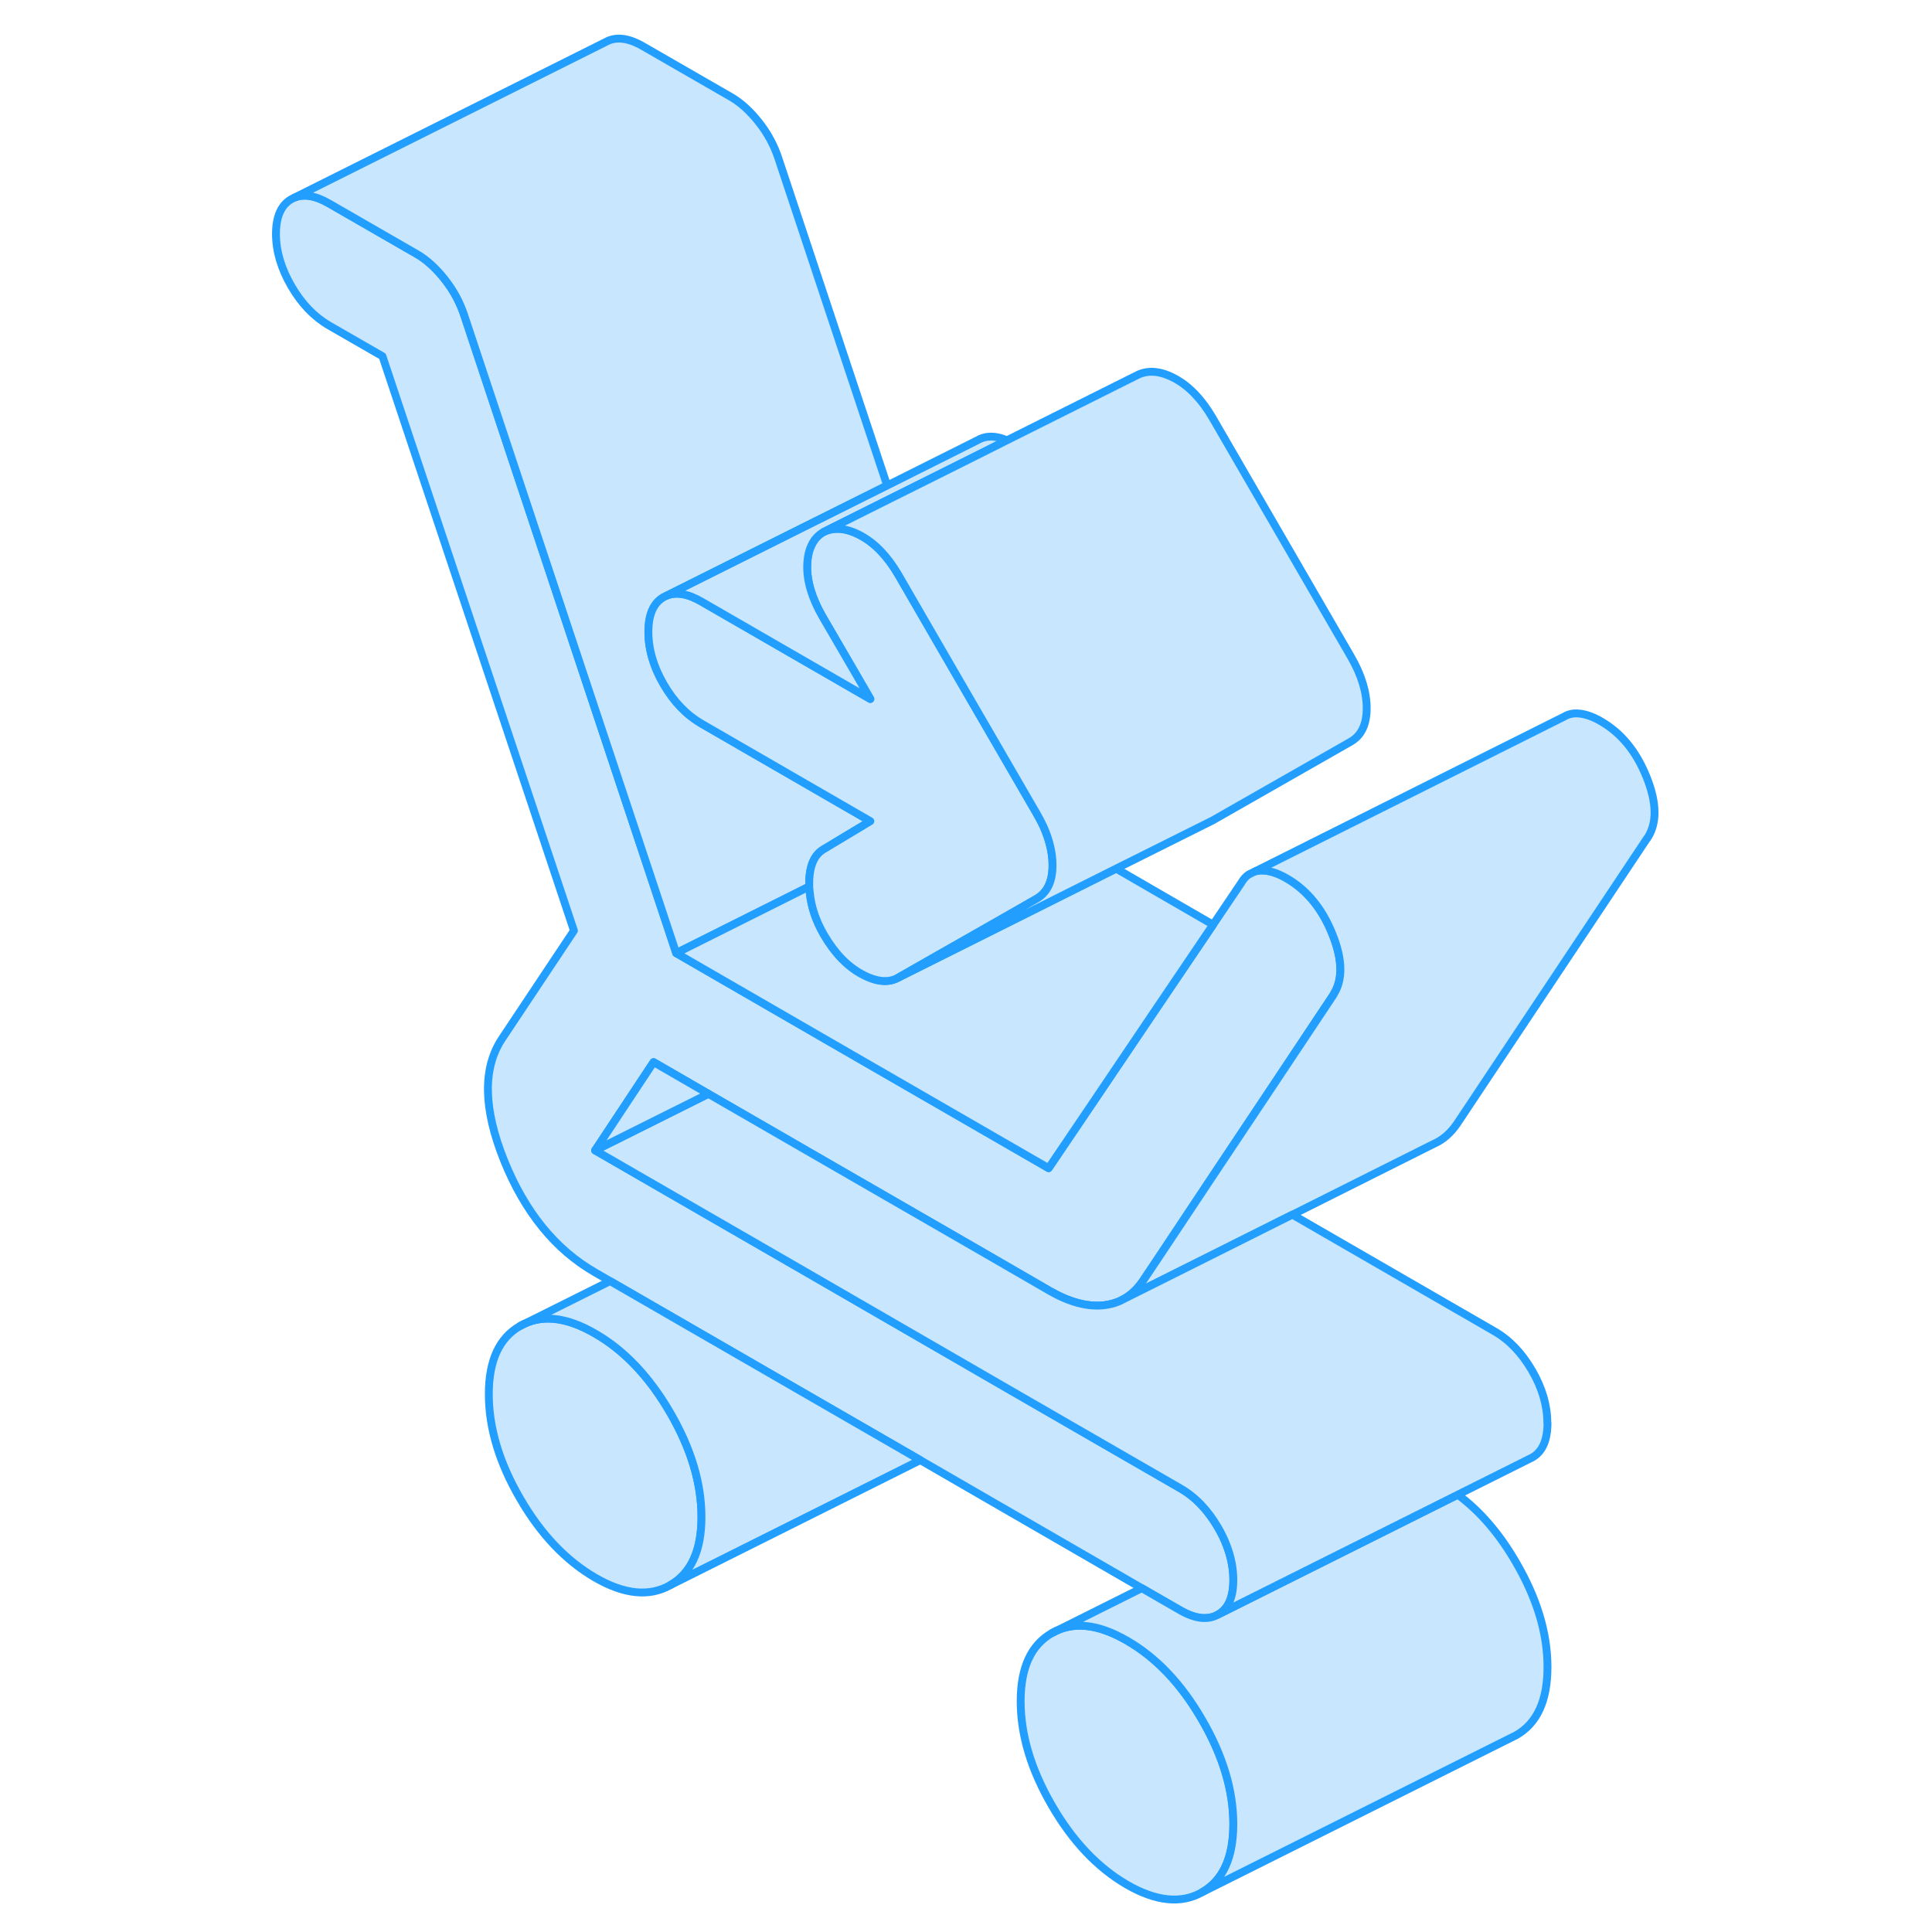 <svg width="48" height="48" viewBox="0 0 92 123" fill="#c8e7ff" xmlns="http://www.w3.org/2000/svg" stroke-width="0.5px" stroke-linecap="round" stroke-linejoin="round"><path d="M63.02 116.13C63.02 118.27 62.36 119.71 61.03 120.47C59.71 121.22 58.11 121.06 56.25 119.99C54.39 118.91 52.79 117.23 51.47 114.95C50.14 112.66 49.48 110.45 49.48 108.31C49.48 106.17 50.14 104.73 51.47 103.97C52.79 103.21 54.39 103.37 56.25 104.45C58.11 105.52 59.71 107.2 61.03 109.49C62.36 111.78 63.02 113.99 63.02 116.13Z" stroke="#229EFF" stroke-linejoin="round"/><path d="M29.16 96.58C29.16 98.72 28.5 100.16 27.17 100.92C25.85 101.67 24.25 101.52 22.39 100.44C20.53 99.36 18.93 97.68 17.61 95.4C16.28 93.11 15.62 90.9 15.62 88.76C15.62 86.62 16.28 85.18 17.61 84.42C18.93 83.66 20.53 83.82 22.39 84.9C24.25 85.97 25.85 87.66 27.17 89.94C28.5 92.23 29.16 94.44 29.16 96.58Z" stroke="#229EFF" stroke-linejoin="round"/><path d="M69.4 63.3C69.4 63.3 69.38 63.34 69.37 63.36L65.67 68.92L61.93 74.53L58.2 80.14L57.27 81.53C56.88 82.11 56.4 82.54 55.85 82.8L55.77 82.84C55.46 82.97 55.13 83.06 54.77 83.1C53.72 83.21 52.58 82.9 51.34 82.19L47.02 79.69L37.76 74.35L29.6 69.64L26.11 67.62L22.39 73.24L30.55 77.95L35.87 81.02L48.91 88.56L59.64 94.75C60.6 95.3 61.4 96.14 62.05 97.26C62.27 97.64 62.46 98.03 62.6 98.41C62.88 99.14 63.02 99.87 63.02 100.59C63.02 101.69 62.7 102.42 62.05 102.79C61.4 103.16 60.6 103.07 59.64 102.52L57.19 101.11L43.09 92.96L23.34 81.56L22.39 81.01C19.85 79.55 17.92 77.17 16.59 73.88C15.27 70.59 15.22 68 16.46 66.13L21.04 59.25L8.85 22.68L5.46 20.73C4.5 20.17 3.7 19.34 3.05 18.22C2.4 17.1 2.07 15.99 2.07 14.89C2.07 13.79 2.4 13.05 3.05 12.68L3.25 12.58C3.86 12.33 4.6 12.46 5.46 12.96L11.05 16.18C11.67 16.54 12.26 17.08 12.82 17.79C13.39 18.51 13.81 19.3 14.09 20.18L27.55 60.68L36.81 66.03L38.04 66.74L51.26 74.37L54.18 70.05L57.95 64.46L61.73 58.87L63.53 56.2C63.66 55.97 63.82 55.79 64.01 55.67L64.39 55.48C64.49 55.45 64.6 55.43 64.71 55.42C65.22 55.39 65.79 55.56 66.41 55.92C67.71 56.67 68.68 57.86 69.33 59.5C69.97 61.1 69.99 62.37 69.4 63.3Z" stroke="#229EFF" stroke-linejoin="round"/><path d="M39.27 51.91L39.91 52.28L38.43 53.17L36.95 54.06C36.33 54.42 36.02 55.14 36.02 56.24V56.44L27.55 60.68L14.09 20.18C13.81 19.3 13.39 18.51 12.82 17.79C12.26 17.08 11.67 16.54 11.05 16.18L5.46 12.96C4.6 12.46 3.86 12.33 3.25 12.58L23.05 2.68C23.7 2.31 24.5 2.4 25.46 2.96L31.05 6.18C31.67 6.54 32.26 7.08 32.82 7.79C33.39 8.51 33.81 9.3 34.09 10.18L40.98 30.91L35.79 33.5L26.95 37.92L26.75 38.02C26.1 38.39 25.78 39.13 25.78 40.23C25.78 41.33 26.1 42.44 26.75 43.56C27.4 44.68 28.2 45.51 29.16 46.07L39.27 51.91Z" stroke="#229EFF" stroke-linejoin="round"/><path d="M61.73 58.87L57.95 64.46L54.18 70.05L51.26 74.37L38.04 66.74L36.81 66.03L27.55 60.68L36.02 56.44C36.03 56.59 36.04 56.73 36.06 56.87C36.15 57.76 36.45 58.63 36.95 59.5C37.63 60.67 38.43 61.51 39.36 62.01C40.29 62.52 41.07 62.59 41.69 62.24L43.73 61.22L48.35 58.91L55.56 55.3L61.73 58.87Z" stroke="#229EFF" stroke-linejoin="round"/><path d="M51.51 55.09C51.51 56.12 51.17 56.83 50.49 57.22L47.94 58.68L43.88 60.99L41.69 62.24C41.07 62.59 40.29 62.52 39.36 62.01C38.43 61.51 37.63 60.67 36.95 59.5C36.45 58.63 36.15 57.76 36.06 56.87C36.04 56.73 36.03 56.59 36.02 56.44V56.24C36.02 55.14 36.33 54.42 36.95 54.06L38.43 53.17L39.91 52.28L39.27 51.91L29.16 46.07C28.2 45.51 27.4 44.68 26.75 43.56C26.1 42.44 25.78 41.33 25.78 40.23C25.78 39.13 26.1 38.39 26.75 38.02L26.95 37.92C27.56 37.67 28.3 37.8 29.16 38.3L39.35 44.18L39.91 44.5L38.85 42.67L36.86 39.25C36.19 38.08 35.86 36.99 35.89 35.97C35.91 35.46 36 35.03 36.18 34.68C36.35 34.32 36.61 34.05 36.95 33.86C37.63 33.54 38.42 33.62 39.32 34.11C40.22 34.6 41.01 35.43 41.69 36.59L44.45 41.36L50.49 51.78C50.66 52.07 50.81 52.36 50.94 52.64C51.32 53.5 51.51 54.31 51.51 55.09Z" stroke="#229EFF" stroke-linejoin="round"/><path d="M48.61 28.03L45.86 29.41L41.25 31.71L36.95 33.86C36.61 34.05 36.35 34.32 36.18 34.68C36 35.03 35.91 35.46 35.89 35.97C35.86 36.99 36.19 38.08 36.86 39.25L38.85 42.67L39.91 44.5L39.35 44.18L29.16 38.3C28.3 37.8 27.56 37.67 26.95 37.92L35.79 33.5L40.98 30.91L46.75 28.02C47.27 27.72 47.89 27.72 48.61 28.03Z" stroke="#229EFF" stroke-linejoin="round"/><path d="M71.51 45.09C71.51 46.12 71.17 46.83 70.49 47.22L61.69 52.24L55.56 55.3L48.35 58.91L43.73 61.22L41.69 62.24L43.88 60.99L47.94 58.68L50.49 57.22C51.17 56.83 51.51 56.12 51.51 55.09C51.51 54.31 51.32 53.5 50.94 52.64C50.81 52.36 50.66 52.07 50.49 51.78L44.45 41.36L41.69 36.59C41.01 35.43 40.22 34.6 39.32 34.11C38.42 33.62 37.63 33.54 36.95 33.86L41.25 31.71L45.86 29.41L48.61 28.03L56.95 23.86C57.63 23.54 58.42 23.62 59.32 24.11C60.22 24.6 61.01 25.43 61.69 26.59L70.49 41.78C71.17 42.95 71.51 44.05 71.51 45.09Z" stroke="#229EFF" stroke-linejoin="round"/><path d="M89.37 53.36L77.27 71.53C76.89 72.09 76.43 72.51 75.9 72.77L75.79 72.82L66.79 77.33L59.58 80.94L55.86 82.8C56.41 82.54 56.89 82.11 57.28 81.53L58.21 80.14L61.94 74.53L65.68 68.92L69.38 63.36C69.38 63.36 69.4 63.32 69.41 63.3C70 62.37 69.98 61.1 69.34 59.5C68.69 57.86 67.72 56.67 66.42 55.92C65.8 55.56 65.23 55.39 64.72 55.42C64.61 55.43 64.5 55.45 64.4 55.48L84.05 45.64L84.16 45.58C84.33 45.49 84.52 45.44 84.72 45.42C85.23 45.39 85.8 45.56 86.42 45.92C87.72 46.67 88.69 47.86 89.34 49.5C89.99 51.13 90 52.42 89.38 53.36H89.37Z" stroke="#229EFF" stroke-linejoin="round"/><path d="M29.16 96.58C29.16 94.44 28.5 92.23 27.17 89.94C25.85 87.66 24.25 85.97 22.39 84.9C20.53 83.82 18.93 83.66 17.61 84.42L23.34 81.56L43.09 92.96L27.17 100.92C28.5 100.16 29.16 98.72 29.16 96.58Z" stroke="#229EFF" stroke-linejoin="round"/><path d="M83.02 106.13C83.02 108.27 82.36 109.71 81.03 110.47L61.03 120.47C62.36 119.71 63.02 118.27 63.02 116.13C63.02 113.99 62.36 111.78 61.03 109.49C59.71 107.2 58.11 105.52 56.25 104.45C54.39 103.37 52.79 103.21 51.47 103.97L57.19 101.11L59.64 102.52C60.6 103.07 61.4 103.16 62.05 102.79L69.51 99.06L77.31 95.16C78.72 96.2 79.97 97.65 81.03 99.49C82.36 101.78 83.02 103.99 83.02 106.13Z" stroke="#229EFF" stroke-linejoin="round"/><path d="M83.02 90.59C83.02 91.69 82.7 92.42 82.05 92.79L81.85 92.89L77.31 95.16L69.51 99.06L62.05 102.79C62.7 102.42 63.02 101.69 63.02 100.59C63.02 99.87 62.88 99.14 62.6 98.41C62.46 98.03 62.27 97.64 62.05 97.26C61.4 96.14 60.6 95.3 59.64 94.75L48.91 88.56L35.87 81.02L30.55 77.95L22.39 73.24L29.6 69.64L37.76 74.35L47.02 79.69L51.34 82.19C52.58 82.9 53.72 83.21 54.77 83.1C55.13 83.06 55.46 82.97 55.77 82.84L55.85 82.8L59.57 80.94L66.78 77.33L79.63 84.75C80.59 85.3 81.39 86.14 82.04 87.26C82.69 88.38 83.01 89.49 83.01 90.59H83.02Z" stroke="#229EFF" stroke-linejoin="round"/><path d="M29.6 69.64L22.39 73.24L26.11 67.62L29.6 69.64Z" stroke="#229EFF" stroke-linejoin="round"/></svg>